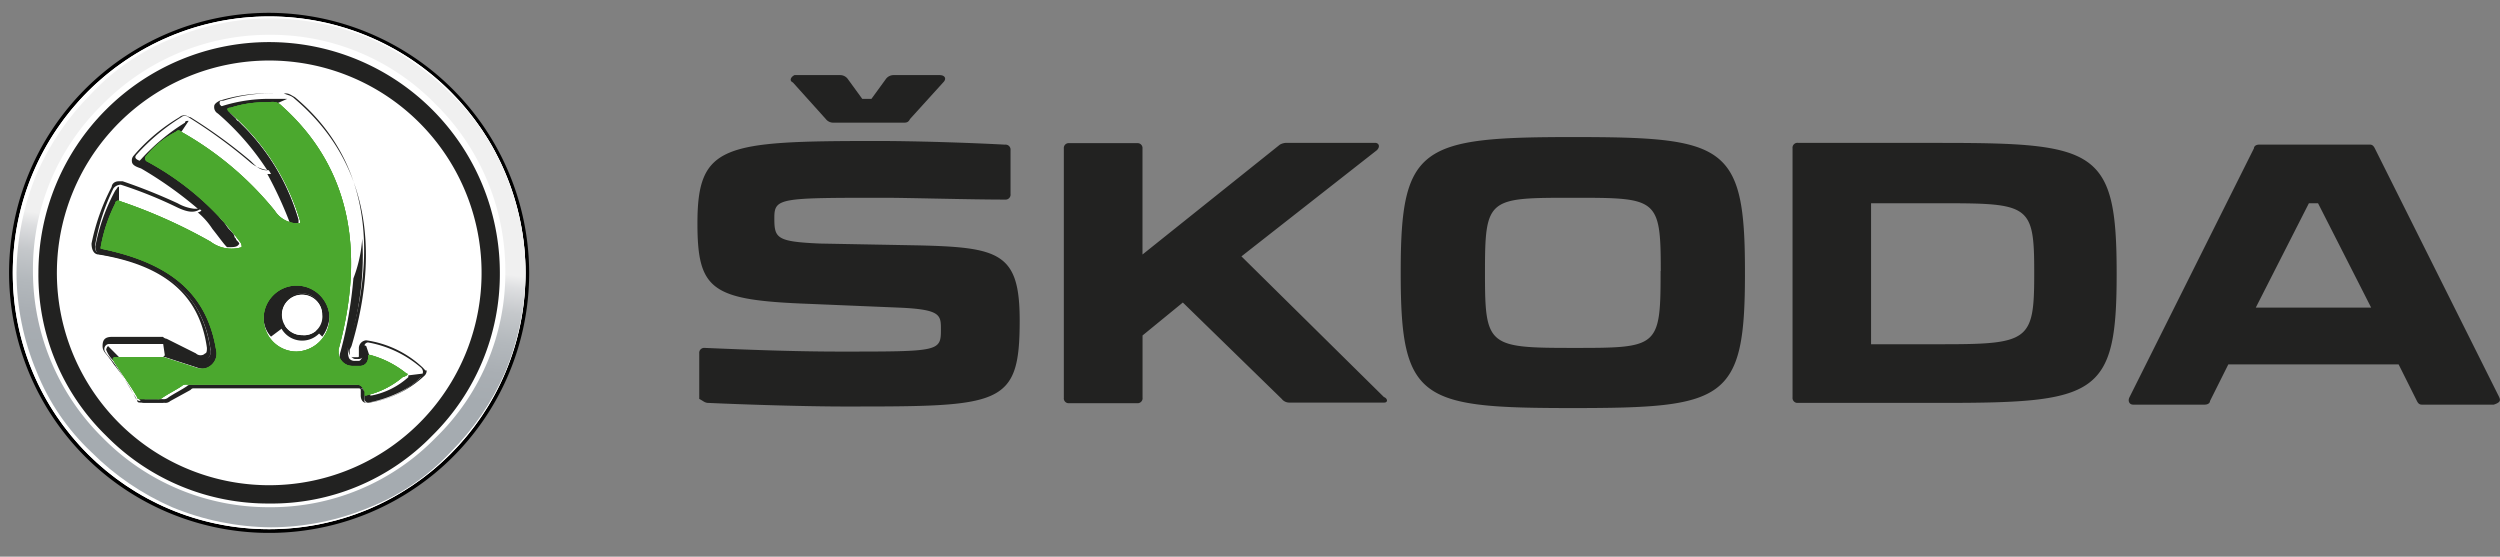 <svg xmlns="http://www.w3.org/2000/svg" xmlns:xlink="http://www.w3.org/1999/xlink" viewBox="0 0 401.47 89.39"><rect x="0" y="0" width="401.47" height="89.39" fill="#808080" stroke="none"/><defs><style>.be3125d8-abc0-4f92-ab0c-a8118f449fd5{fill:none;}.ad2c4458-5fd0-40a8-999f-d72960224a5b{fill:#fff;}.f49fca2a-dcd7-4e27-a85e-ed1f4cb48ffe{clip-path:url(#ac8ca898-7d2f-4b3c-978b-2ca3499e01b1);}.bf20a592-7fa4-4867-a3fb-bf875b96151f{fill:url(#b5d780e6-beb4-4c4d-972c-e47e774f5f23);}.b4b7037c-0bc9-4bfa-88b6-c0fc7ba09b3b{fill:#222221;}.b1af34fe-a83a-4bf5-9e19-62e789be87d2{clip-path:url(#f618fae9-5686-475b-8c20-3c5fd9f79ce3);}.ea276409-7133-449e-ac1d-3433e8450ff2{fill:#4ba82e;}</style><clipPath id="ac8ca898-7d2f-4b3c-978b-2ca3499e01b1" transform="translate(1.47 2.06)"><path class="be3125d8-abc0-4f92-ab0c-a8118f449fd5" d="M79.68,25.88a36.07,36.07,0,0,0-8.82-12.94A42.07,42.07,0,0,0,57.93,4.12,42.47,42.47,0,0,0,42.05.88,41.25,41.25,0,0,0,26.17,4.12a36.15,36.15,0,0,0-12.94,8.82A42.17,42.17,0,0,0,4.41,25.88,42.56,42.56,0,0,0,1.18,41.75,41.42,41.42,0,0,0,4.41,57.63a36.15,36.15,0,0,0,8.82,12.94,42.29,42.29,0,0,0,12.94,8.82,42.46,42.46,0,0,0,15.88,3.23,41.46,41.46,0,0,0,15.88-3.23,36.11,36.11,0,0,0,12.93-8.82,41.94,41.94,0,0,0,8.82-12.94,42.47,42.47,0,0,0,3.24-15.88A41.2,41.2,0,0,0,79.68,25.88ZM68.22,68.22A37.43,37.43,0,0,1,15.29,15.29,37.43,37.43,0,0,1,68.22,68.22Z"></path></clipPath><linearGradient id="b5d780e6-beb4-4c4d-972c-e47e774f5f23" x1="-238.79" y1="-133.07" x2="-251.85" y2="-33.87" gradientTransform="translate(289.07 128.63)" gradientUnits="userSpaceOnUse"><stop offset="0.04" stop-color="#f0f0f0"></stop><stop offset="0.44" stop-color="#f0f0f0"></stop><stop offset="0.46" stop-color="#dedfe1"></stop><stop offset="0.5" stop-color="#c5c8cb"></stop><stop offset="0.55" stop-color="#b3b8bc"></stop><stop offset="0.6" stop-color="#a9aeb3"></stop><stop offset="0.65" stop-color="#a5abb0"></stop><stop offset="0.96" stop-color="#a5abb0"></stop></linearGradient><clipPath id="f618fae9-5686-475b-8c20-3c5fd9f79ce3" transform="translate(1.47 2.06)"><path class="be3125d8-abc0-4f92-ab0c-a8118f449fd5" d="M57.34,62.92c-.3,0-.59-.29-.59-.88v-.88c0-.29,0-.88-.59-.88H29.7c-.3,0-.3,0-.59.29l-3.23,1.77a1.11,1.11,0,0,1-.89.29H21.46c-.29,0-.58-.29-.88-.59l-.29-.59a21.81,21.81,0,0,0-2.06-3.23L17.35,57a4,4,0,0,0-.88-1.17c-.59-.89-1.18-1.47-1.18-2.06a1.28,1.28,0,0,1,1.18-1.18H24.7c.29,0,.29,0,.59.3L30,55.28a1.76,1.76,0,0,0,1.18.29,1.1,1.1,0,0,0,.88-.29c.29-.3.29-.59.29-1.18-1.47-8.52-6.76-13.52-17.64-15.29-.59,0-.88-.59-.88-1.47a30.67,30.67,0,0,1,3.23-9.11c.3-.3.59-.59.89-.59h.58a49.45,49.45,0,0,1,8.83,3.53,6.87,6.87,0,0,0,2.64.88,1.09,1.09,0,0,0,.88-.29A55,55,0,0,0,21.46,25c-.88-.29-1.17-.58-1.17-1.17s0-.3.29-.59a30,30,0,0,1,7.06-5.88,1,1,0,0,0,.59-.3c.29,0,.59,0,.59.3a81.68,81.68,0,0,1,9.7,7.06,4.79,4.79,0,0,0,3.23,1.47,34.59,34.59,0,0,0-8.23-9.71c-.29-.29-.59-.59-.29-.88l.58-.59a26.45,26.45,0,0,1,8.24-1.17h2.06a2.25,2.25,0,0,1,1.47.58C59.1,25.58,57.93,41.75,54.69,53.22l-.29.59c0,.29,0,1.17.29,1.47s.29.29.59.29h.59c.29,0,.59-.29.59-.88V53.51a.93.93,0,0,1,.88-.88A15.85,15.85,0,0,1,66.16,57a1.11,1.11,0,0,1,.29.89c0,.29,0,.58-.29.58A15.78,15.78,0,0,1,57.34,62.92Z"></path></clipPath></defs><g id="bf6a7e31-f0a6-4132-aaa8-06a4da6acc21" data-name="katman 2"><g id="e88a1b44-5ed6-4e7d-aeef-4b86e1928a83" data-name="katman 1"><g id="a6f5b927-2afa-4d6b-b85c-5b21b3fc4a9f" data-name="White Backing"><path class="ad2c4458-5fd0-40a8-999f-d72960224a5b" d="M41.75,83.21A44.19,44.19,0,0,1,25.58,80a40.57,40.57,0,0,1-22-22.05A43,43,0,0,1,.29,41.75,44.2,44.2,0,0,1,3.53,25.58a40.54,40.54,0,0,1,22-22A42.93,42.93,0,0,1,41.75.29,44.21,44.21,0,0,1,57.93,3.53,40.57,40.57,0,0,1,80,25.58a42.92,42.92,0,0,1,3.23,16.17A44.2,44.2,0,0,1,80,57.93,40.6,40.6,0,0,1,57.93,80,43,43,0,0,1,41.75,83.21Z" transform="translate(1.47 2.06)"></path></g><g id="f96bcc5c-c00e-4d33-8395-f79a8c3c3ba4" data-name="Outline Ring"><path d="M41.75,0A41.76,41.76,0,1,0,83.51,41.75h0A41.9,41.9,0,0,0,41.75,0Zm0,82.92A41.17,41.17,0,1,1,82.92,41.75,41.16,41.16,0,0,1,41.75,82.92Z" transform="translate(1.47 2.06)"></path><circle class="ad2c4458-5fd0-40a8-999f-d72960224a5b" cx="43.22" cy="43.81" r="41.17"></circle></g><g id="ea47586e-59cf-46db-a975-b3ba6b87656b" data-name="Fading Ring"><g class="f49fca2a-dcd7-4e27-a85e-ed1f4cb48ffe"><rect class="bf20a592-7fa4-4867-a3fb-bf875b96151f" width="87.62" height="89.39"></rect></g></g><g id="ec96455b-487e-4baa-82ce-b5a34db497b4" data-name="Inner Ring"><path class="ad2c4458-5fd0-40a8-999f-d72960224a5b" d="M41.75,79.39A37.36,37.36,0,0,1,15,68.22,37.6,37.6,0,0,1,3.82,41.46,36.92,36.92,0,0,1,15,14.7,37.56,37.56,0,0,1,41.75,3.53,36.91,36.91,0,0,1,68.51,14.7,37.58,37.58,0,0,1,79.68,41.46,36.87,36.87,0,0,1,68.51,68.22,36.91,36.91,0,0,1,41.75,79.39Z" transform="translate(1.47 2.06)"></path><path class="b4b7037c-0bc9-4bfa-88b6-c0fc7ba09b3b" d="M41.75,78.8A36.46,36.46,0,0,1,15.58,67.92,36,36,0,0,1,4.7,41.75a37.05,37.05,0,0,1,74.1,0A36.44,36.44,0,0,1,67.92,67.92,35.92,35.92,0,0,1,41.75,78.8Z" transform="translate(1.47 2.06)"></path><path class="ad2c4458-5fd0-40a8-999f-d72960224a5b" d="M41.75,75.86A34.1,34.1,0,1,1,65.84,17.61l0,0A34.1,34.1,0,0,1,41.75,75.86Z" transform="translate(1.47 2.06)"></path></g><g id="fb0f45b2-879f-4acb-8228-9a4daf714e78" data-name="Relief Black"><g class="b1af34fe-a83a-4bf5-9e19-62e789be87d2"><path class="b4b7037c-0bc9-4bfa-88b6-c0fc7ba09b3b" d="M25,55.28,30.29,57a2.43,2.43,0,0,0,3.23-2.94C32.05,45.28,26.46,40,15.29,37.93c-.29,0-.29,0-.29-.29a18.26,18.26,0,0,1,2.35-7.06.29.29,0,0,1,.29-.29h0V27.93c-.29,0-.29.3-.59.59a30.83,30.83,0,0,0-3.23,9.12c0,.58.29,1.17.88,1.17,10.88,1.77,16.47,6.77,17.64,15.29,0,.59,0,.88-.29,1.18a1.1,1.1,0,0,1-.88.29A1.76,1.76,0,0,1,30,55.28l-4.7-2.35H24.7L25,55C24.7,55.28,24.7,55.28,25,55.28Z" transform="translate(1.47 2.06)"></path><path class="b4b7037c-0bc9-4bfa-88b6-c0fc7ba09b3b" d="M66.45,57.93l-2.35.29v.29a12.29,12.29,0,0,1-5.88,2.94c-.29,0-.29,0-.29-.29v-.29a1.27,1.27,0,0,0-1.18-1.18H29.4a1.1,1.1,0,0,0-.88.29c-.88.59-2.06,1.18-2.94,1.77a1.09,1.09,0,0,1-.88.29H22.05c-.29,0-.59,0-.59-.29-1.17-2.06-2.35-3.53-3.82-5.88-.29-.3-.29-.3,0-.59h0l-1.76-1.77a1.11,1.11,0,0,0-.3.59,4.52,4.52,0,0,0,1.18,1.77c.29.29.59.88.88,1.17l.88,1.18a29.43,29.43,0,0,1,2.06,3.23l.3.59c.29.3.29.59.88.59h3.53a1.1,1.1,0,0,0,.88-.29l3.23-1.77a.92.92,0,0,1,.59-.29H56.46c.58,0,.58.59.58.88V62a.66.66,0,0,0,.59.59h0a18.9,18.9,0,0,0,8.82-4.12Z" transform="translate(1.47 2.06)"></path><path class="b4b7037c-0bc9-4bfa-88b6-c0fc7ba09b3b" d="M56.75,53.81V55c0,.3-.29.89-.59.89h-.59a1.08,1.08,0,0,1-.88-.3c-.29-.29-.29-1.17-.29-1.47l.29-.59A54.4,54.4,0,0,0,56.75,35a22,22,0,0,1-1.47,7.65A66.12,66.12,0,0,1,53.22,54.4c-.59,1.76.59,2.64,2.06,2.64h1.47a1.27,1.27,0,0,0,1.18-1.17v-.59l-.59-1.77C56.75,53.22,56.75,53.51,56.75,53.81Z" transform="translate(1.47 2.06)"></path><path class="b4b7037c-0bc9-4bfa-88b6-c0fc7ba09b3b" d="M46.16,43.52a5.26,5.26,0,0,0-5.29,5.23v.06A4.39,4.39,0,0,0,42.05,52l2.35-1.76a4.13,4.13,0,0,1-.59-1.76,3.24,3.24,0,1,1,6.47,0,2.67,2.67,0,0,1-1.18,2.35L50.28,52a6.17,6.17,0,0,0,1.18-3.23,5.26,5.26,0,0,0-5.24-5.29Z" transform="translate(1.47 2.06)"></path><path class="b4b7037c-0bc9-4bfa-88b6-c0fc7ba09b3b" d="M21.17,24.7a43.23,43.23,0,0,1,9.41,7.06.29.29,0,0,0-.29.29h0a11.89,11.89,0,0,1,2.35,2.65c1.17,1.47,1.76,2.35,2.35,2.94h0c.88,0,1.47,0,1.76-.3s.3-.29-.29-.88c0-.29-.29-.29-.29-.59s-.59-.88-.89-1.17h0c-.29-.3-.58-.89-.88-1.18h0a4,4,0,0,1-.88-1.18h0l-.88-.88h0l-.88-.88h0l-.89-.88h0L30,28.82h0l-.88-.89h0c-.29-.29-.59-.58-.88-.58h0c-.3-.3-.59-.3-.88-.59h0c-.3-.3-.59-.3-.89-.59h0c-.29-.29-.58-.29-.88-.59h0c-.29-.29-.59-.29-.88-.59h0c-.29-.29-.59-.29-.88-.58h0a.94.94,0,0,0-.59-.3h0a1,1,0,0,1-.59-.29c-.29-.3-.59-.3,0-.89a27.52,27.52,0,0,1,4.71-3.82h.29l1.18-1.76h0c-.3,0-.59,0-.59.29a32.67,32.67,0,0,0-7.06,5.88c-.29.3-.29.3-.29.59C20.29,23.82,20.58,24.11,21.17,24.7Z" transform="translate(1.47 2.06)"></path><path class="b4b7037c-0bc9-4bfa-88b6-c0fc7ba09b3b" d="M33.52,15.88a33,33,0,0,1,8.53,10h-.59A64.46,64.46,0,0,1,45,33.52v.29h1.17c.3,0,.3,0,.3-.29v-.29a35.07,35.07,0,0,0-8.24-14.41h0l-.29-.3h0l-.29-.29h0l-.3-.29h0l-.29-.3h0l-.3-.29h0a.29.29,0,0,1-.29-.3h0l-.29-.29-.3-.29-.29-.3c-.3-.29-.3-.59.29-.59a43.92,43.92,0,0,1,5.59-.88h1.18l2-.88H42.34A25.24,25.24,0,0,0,34.11,15c-.59,0-.59.29-.59.58C33.23,15.29,33.23,15.58,33.52,15.88Z" transform="translate(1.47 2.06)"></path></g></g><g id="e0ef814b-3ec8-4f76-83c0-ef6a325f378d" data-name="Figure P362C"><path class="ea276409-7133-449e-ac1d-3433e8450ff2" d="M63.81,57.93a15.83,15.83,0,0,0-5.88-3c-.3,0-.3,0-.3.3v.29a1.26,1.26,0,0,1-1.17,1.18H55a2.22,2.22,0,0,1-2.1-2.31,2.15,2.15,0,0,1,0-.34c5.29-19.4-.59-31.46-9.12-39.1-.88-.89-1.47-.59-2.64-.59a18.25,18.25,0,0,0-5.59.88c-.59,0-.59.29-.3.59A36.53,36.53,0,0,1,46.75,33.52c0,.29,0,.29-.29.29a4.41,4.41,0,0,1-3.82-2.05,52.27,52.27,0,0,0-15-12.65.56.56,0,0,0-.78-.1.94.94,0,0,0-.1.1,14.91,14.91,0,0,0-4.71,3.82.58.58,0,0,0-.1.79.94.94,0,0,0,.1.1,45.52,45.52,0,0,1,15,12.93,1.11,1.11,0,0,1,.29.89,5.6,5.6,0,0,1-5-.89,84.49,84.49,0,0,0-14.4-6.46c-.59-.3-.89,0-.89.29a25.08,25.08,0,0,0-2.35,7.06c0,.29,0,.29.3.29,11.17,2.35,16.76,7.35,18.23,16.17A2.44,2.44,0,0,1,30,57L24.7,55.28H17.05c-.29,0-.58.29-.29.59,1.47,2.35,2.65,3.82,3.82,5.88,0,.29.3.29.59.29h2.65a1.1,1.1,0,0,0,.88-.29c.88-.59,2.06-1.18,2.94-1.77a1.09,1.09,0,0,1,.88-.29H55.87A1.25,1.25,0,0,1,57,60.87v.29c0,.29,0,.29.3.29a13.85,13.85,0,0,0,5.88-2.94C64.1,58.22,64.1,57.93,63.81,57.93ZM46.16,54.4a5.3,5.3,0,1,1,5.3-5.3h0A5.48,5.48,0,0,1,46.16,54.4Z" transform="translate(1.47 2.06)"></path><path class="ea276409-7133-449e-ac1d-3433e8450ff2" d="M63.81,57.93a15.83,15.83,0,0,0-5.88-3c-.3,0-.3,0-.3.3v.29a1.26,1.26,0,0,1-1.17,1.18H55a2.22,2.22,0,0,1-2.1-2.31,2.15,2.15,0,0,1,0-.34c5.29-19.4-.59-31.46-9.12-39.1-.88-.89-1.47-.59-2.64-.59a18.25,18.25,0,0,0-5.59.88c-.59,0-.59.29-.3.59A36.53,36.53,0,0,1,46.75,33.52c0,.29,0,.29-.29.29a4.41,4.41,0,0,1-3.82-2.05,52.27,52.27,0,0,0-15-12.65.56.56,0,0,0-.78-.1.94.94,0,0,0-.1.1,14.91,14.91,0,0,0-4.71,3.82.58.58,0,0,0-.1.79.94.94,0,0,0,.1.1,45.52,45.52,0,0,1,15,12.93,1.11,1.11,0,0,1,.29.89,5.6,5.6,0,0,1-5-.89,84.49,84.49,0,0,0-14.4-6.46c-.59-.3-.89,0-.89.29a25.08,25.08,0,0,0-2.35,7.06c0,.29,0,.29.3.29,11.17,2.35,16.76,7.35,18.23,16.17A2.44,2.44,0,0,1,30,57L24.7,55.28H17.05c-.29,0-.58.29-.29.59,1.47,2.35,2.65,3.82,3.82,5.88,0,.29.3.29.59.29h2.65a1.1,1.1,0,0,0,.88-.29c.88-.59,2.06-1.18,2.94-1.77a1.09,1.09,0,0,1,.88-.29H55.87A1.25,1.25,0,0,1,57,60.87v.29c0,.29,0,.29.3.29a13.85,13.85,0,0,0,5.88-2.94C64.1,58.22,64.1,57.93,63.81,57.93ZM46.16,54.4a5.3,5.3,0,1,1,5.3-5.3h0A5.48,5.48,0,0,1,46.16,54.4Z" transform="translate(1.47 2.06)"></path><path class="ea276409-7133-449e-ac1d-3433e8450ff2" d="M63.81,57.93a15.83,15.83,0,0,0-5.88-3c-.3,0-.3,0-.3.3v.29a1.26,1.26,0,0,1-1.17,1.18H55a2.22,2.22,0,0,1-2.1-2.31,2.15,2.15,0,0,1,0-.34c5.29-19.4-.59-31.46-9.12-39.1-.88-.89-1.47-.59-2.64-.59a18.25,18.25,0,0,0-5.59.88c-.59,0-.59.29-.3.59A36.53,36.53,0,0,1,46.75,33.52c0,.29,0,.29-.29.29a4.41,4.41,0,0,1-3.82-2.05,52.27,52.27,0,0,0-15-12.65.56.56,0,0,0-.78-.1.94.94,0,0,0-.1.1,14.91,14.91,0,0,0-4.71,3.82.58.58,0,0,0-.1.79.94.94,0,0,0,.1.1,45.52,45.52,0,0,1,15,12.93,1.11,1.11,0,0,1,.29.89,5.6,5.6,0,0,1-5-.89,84.49,84.49,0,0,0-14.4-6.46c-.59-.3-.89,0-.89.29a25.08,25.08,0,0,0-2.35,7.06c0,.29,0,.29.3.29,11.17,2.35,16.76,7.35,18.23,16.17A2.44,2.44,0,0,1,30,57L24.7,55.28H17.05c-.29,0-.58.29-.29.59,1.47,2.35,2.65,3.82,3.82,5.88,0,.29.3.29.59.29h2.65a1.1,1.1,0,0,0,.88-.29c.88-.59,2.06-1.18,2.94-1.77a1.09,1.09,0,0,1,.88-.29H55.87A1.25,1.25,0,0,1,57,60.87v.29c0,.29,0,.29.3.29a13.85,13.85,0,0,0,5.88-2.94C64.1,58.22,64.1,57.93,63.81,57.93ZM46.16,54.4a5.3,5.3,0,1,1,5.3-5.3h0A5.48,5.48,0,0,1,46.16,54.4Z" transform="translate(1.47 2.06)"></path></g><g id="ec9fcd17-a21d-49ac-a83b-79ca7b59f36f" data-name="Outline Black"><path class="b4b7037c-0bc9-4bfa-88b6-c0fc7ba09b3b" d="M66.45,57a16.67,16.67,0,0,0-9.11-4.41,1.28,1.28,0,0,0-1.18,1.18V55c0,.3,0,.3-.29.3h-.59c-.3,0-.3,0-.59-.3V54.1l.29-.59c3.53-11.76,4.71-27.93-9.11-39.69-.59-.59-1.18-.59-1.76-.88H42.05a25.33,25.33,0,0,0-8.24,1.17c-.58.3-.88.59-.88.89a1.17,1.17,0,0,0,.59,1.17,42.65,42.65,0,0,1,7.94,9.12c-1.18,0-1.77-.59-2.65-1.47a81.68,81.68,0,0,0-9.7-7.06c-.29,0-.59-.29-.88-.29a1.08,1.08,0,0,0-.88.29A29.48,29.48,0,0,0,20,22.93a1.11,1.11,0,0,0-.29.89c0,.59.59.88,1.47,1.17a62.7,62.7,0,0,1,9.12,6.47H29.7a6.86,6.86,0,0,1-2.65-.88,90.57,90.57,0,0,0-8.82-3.53h-.59c-.88,0-1.17.59-1.17.88a34,34,0,0,0-3.24,9.12c0,.88.3,1.76,1.18,1.76,10.58,1.77,16.17,6.47,17.35,15,0,.29,0,.88-.3.88a.88.88,0,0,1-.59.29,1.07,1.07,0,0,1-.88-.29l-4.7-2.35a1,1,0,0,1-.59-.3H16.47c-1.18,0-1.47.59-1.47,1.47s.58,1.18,1.17,2.06c.3.3.59.89.88,1.18l.89,1.18a29.34,29.34,0,0,1,2,3.23l.3.59c.29.59.59.59,1.17.59H25a1.12,1.12,0,0,0,.89-.3l3.23-1.76H56.16a.3.3,0,0,1,.3.29h0v.88c0,.59.29,1.18.88,1.18h.29a16.7,16.7,0,0,0,9.12-4.41,1.1,1.1,0,0,0,.29-.88C67,57.63,66.75,57.34,66.45,57Zm-.29,1.47a14.54,14.54,0,0,1-8.82,4.12h0c-.3,0-.3-.29-.3-.59v-.88a.79.79,0,0,0-.69-.88H29.4a1.1,1.1,0,0,0-.88.29c-1.17.59-2.06,1.18-3.23,1.77a1,1,0,0,0-.59.29H21.17c-.29,0-.59,0-.59-.29l-.29-.59C18.82,59.4,18.82,59.1,17.35,57c-.88-1.47-2.06-2.35-2.06-2.94a.8.8,0,0,1,.69-.88h9s3.24,1.47,4.71,2.35,2.94,0,2.64-1.47c-1.47-10-8.52-13.82-17.93-15.58-.59,0-.59-.59-.59-1.18a32.91,32.91,0,0,1,2.94-9.11,1.52,1.52,0,0,1,1.18-.59,69,69,0,0,1,8.82,3.53c2.35,1.17,3.23.88,4.11.29v-.59a81.91,81.91,0,0,0-9.7-7c-.88-.3-1.18-.59-.59-1.18a32.91,32.91,0,0,1,7.06-5.88.89.89,0,0,1,1.18,0,81.68,81.68,0,0,1,9.7,7.06,5.45,5.45,0,0,0,3.53,1.47c.29,0,.59,0,.59-.3a41.85,41.85,0,0,0-8.53-10c-.3-.3-.3-.3-.3-.59s.3-.3.59-.3a25.25,25.25,0,0,1,8.24-1.17H44.4c.59,0,.88.29,1.47.59,14.41,12,11.76,29.4,8.82,39.1h0c0,.3,0,.3-.29.59A3.66,3.66,0,0,0,54.69,55c.29.3.59.59.88.59h.59a.93.93,0,0,0,.88-.88V53.51a.64.64,0,0,1,.59-.58h0A17.81,17.81,0,0,1,66.16,57a1,1,0,0,1,.29.59C66.45,58.22,66.16,58.22,66.16,58.51Z" transform="translate(1.47 2.06)"></path><path class="b4b7037c-0bc9-4bfa-88b6-c0fc7ba09b3b" d="M47.05,45a3.82,3.82,0,1,0,3.82,3.82h0A4.11,4.11,0,0,0,47.05,45Zm0,6.76a3.24,3.24,0,1,1,3.23-3.23,2.94,2.94,0,0,1-2.61,3.23A3.21,3.21,0,0,1,47.05,51.75Z" transform="translate(1.47 2.06)"></path><path class="ad2c4458-5fd0-40a8-999f-d72960224a5b" d="M47.05,51.75a3.24,3.24,0,1,1,3.23-3.23,2.94,2.94,0,0,1-2.61,3.23A3.21,3.21,0,0,1,47.05,51.75Z" transform="translate(1.47 2.06)"></path></g><g id="a8a7bb26-c35d-450f-bbb2-6bdad1eae5b5" data-name="Lettering"><path class="b4b7037c-0bc9-4bfa-88b6-c0fc7ba09b3b" d="M112,62.63c6.17.29,16.17.59,22.05.59,25.29,0,28.23,0,28.23-13.82,0-10.88-3.24-11.76-16.47-12.06l-15.58-.29c-7.06-.3-7.35-.88-7.35-4.12s.88-3.23,17.93-3.23c3.24,0,13.53.29,19.12.29a.8.8,0,0,0,.88-.69.6.6,0,0,0,0-.19V22.05a.8.8,0,0,0-.7-.88.54.54,0,0,0-.18,0c-5.3-.29-14.12-.59-20.59-.59-24.7,0-28.81.59-28.81,13.23,0,10.88,2.35,12.35,18.23,12.94l14.11.59c6.76.29,6.76,1.18,6.76,3.53,0,3.53-.29,3.53-16.17,3.53-7.35,0-15-.3-21.76-.59a.8.8,0,0,0-.88.69.6.6,0,0,0,0,.19V62c.59.3.88.59,1.18.59M379.31,47.34H360.78l8.53-16.76h1.47ZM325.2,41.46v.59c0,10.58-.88,11.17-14.7,11.17H299V30.58H310.5c13.82,0,14.7.29,14.7,10.88m-60,0v.59c0,11.76-.59,11.76-14.11,11.76S237,53.51,237,42.05v-.59c0-11.76.59-11.76,14.12-11.76s14.11,0,14.11,11.76M399.89,61.75l-20-40c-.3-.59-.59-.59-.89-.59H361.37c-.59,0-.88.29-.88.59l-20,40c-.29.59,0,1.17.59,1.17h11.47c.59,0,.88-.29.88-.58l2.94-5.88h27.35l2.94,5.88c.29.58.59.58.88.58H399c.88-.29,1.17-.58.88-1.17M310.5,20.88H287.27a.79.79,0,0,0-.88.69.61.61,0,0,0,0,.19v40a.8.8,0,0,0,.7.88H310.5c24.7,0,27.94-1.18,27.94-20.58v-.3c0-19.7-3.24-20.87-27.94-20.87M220.82,61.75,197.89,39.11l21.76-17.06c.58-.59.29-1.17-.3-1.17H205.24a2.22,2.22,0,0,0-1.18.29L182,38.81v-17a.79.79,0,0,0-.7-.88H170.25a.78.78,0,0,0-.88.69.61.61,0,0,0,0,.19v40a.78.78,0,0,0,.69.88h11.07a.8.8,0,0,0,.88-.69.6.6,0,0,0,0-.19v-10l6.47-5.29L204.36,62a1.53,1.53,0,0,0,1.17.59h15.29c.59,0,.59-.59,0-.88m2.65-20.29v.59c0,20.29,3.23,21.46,27.64,21.46s27.64-1.17,27.64-21.46v-.59c0-20.29-3.24-21.47-27.64-21.47s-27.64,1.47-27.64,21.47M125.85,11.17l5.29,5.88a1.52,1.52,0,0,0,1.18.59h11.17c.59,0,.88,0,1.18-.59L150,11.17c.59-.58.29-1.17-.59-1.17H142a1.53,1.53,0,0,0-1.18.59l-2.35,3.23H137l-2.35-3.23a1.52,1.52,0,0,0-1.18-.59h-7.35c-.59.29-.88.88-.29,1.17" transform="translate(1.47 2.06)"></path></g></g></g></svg>